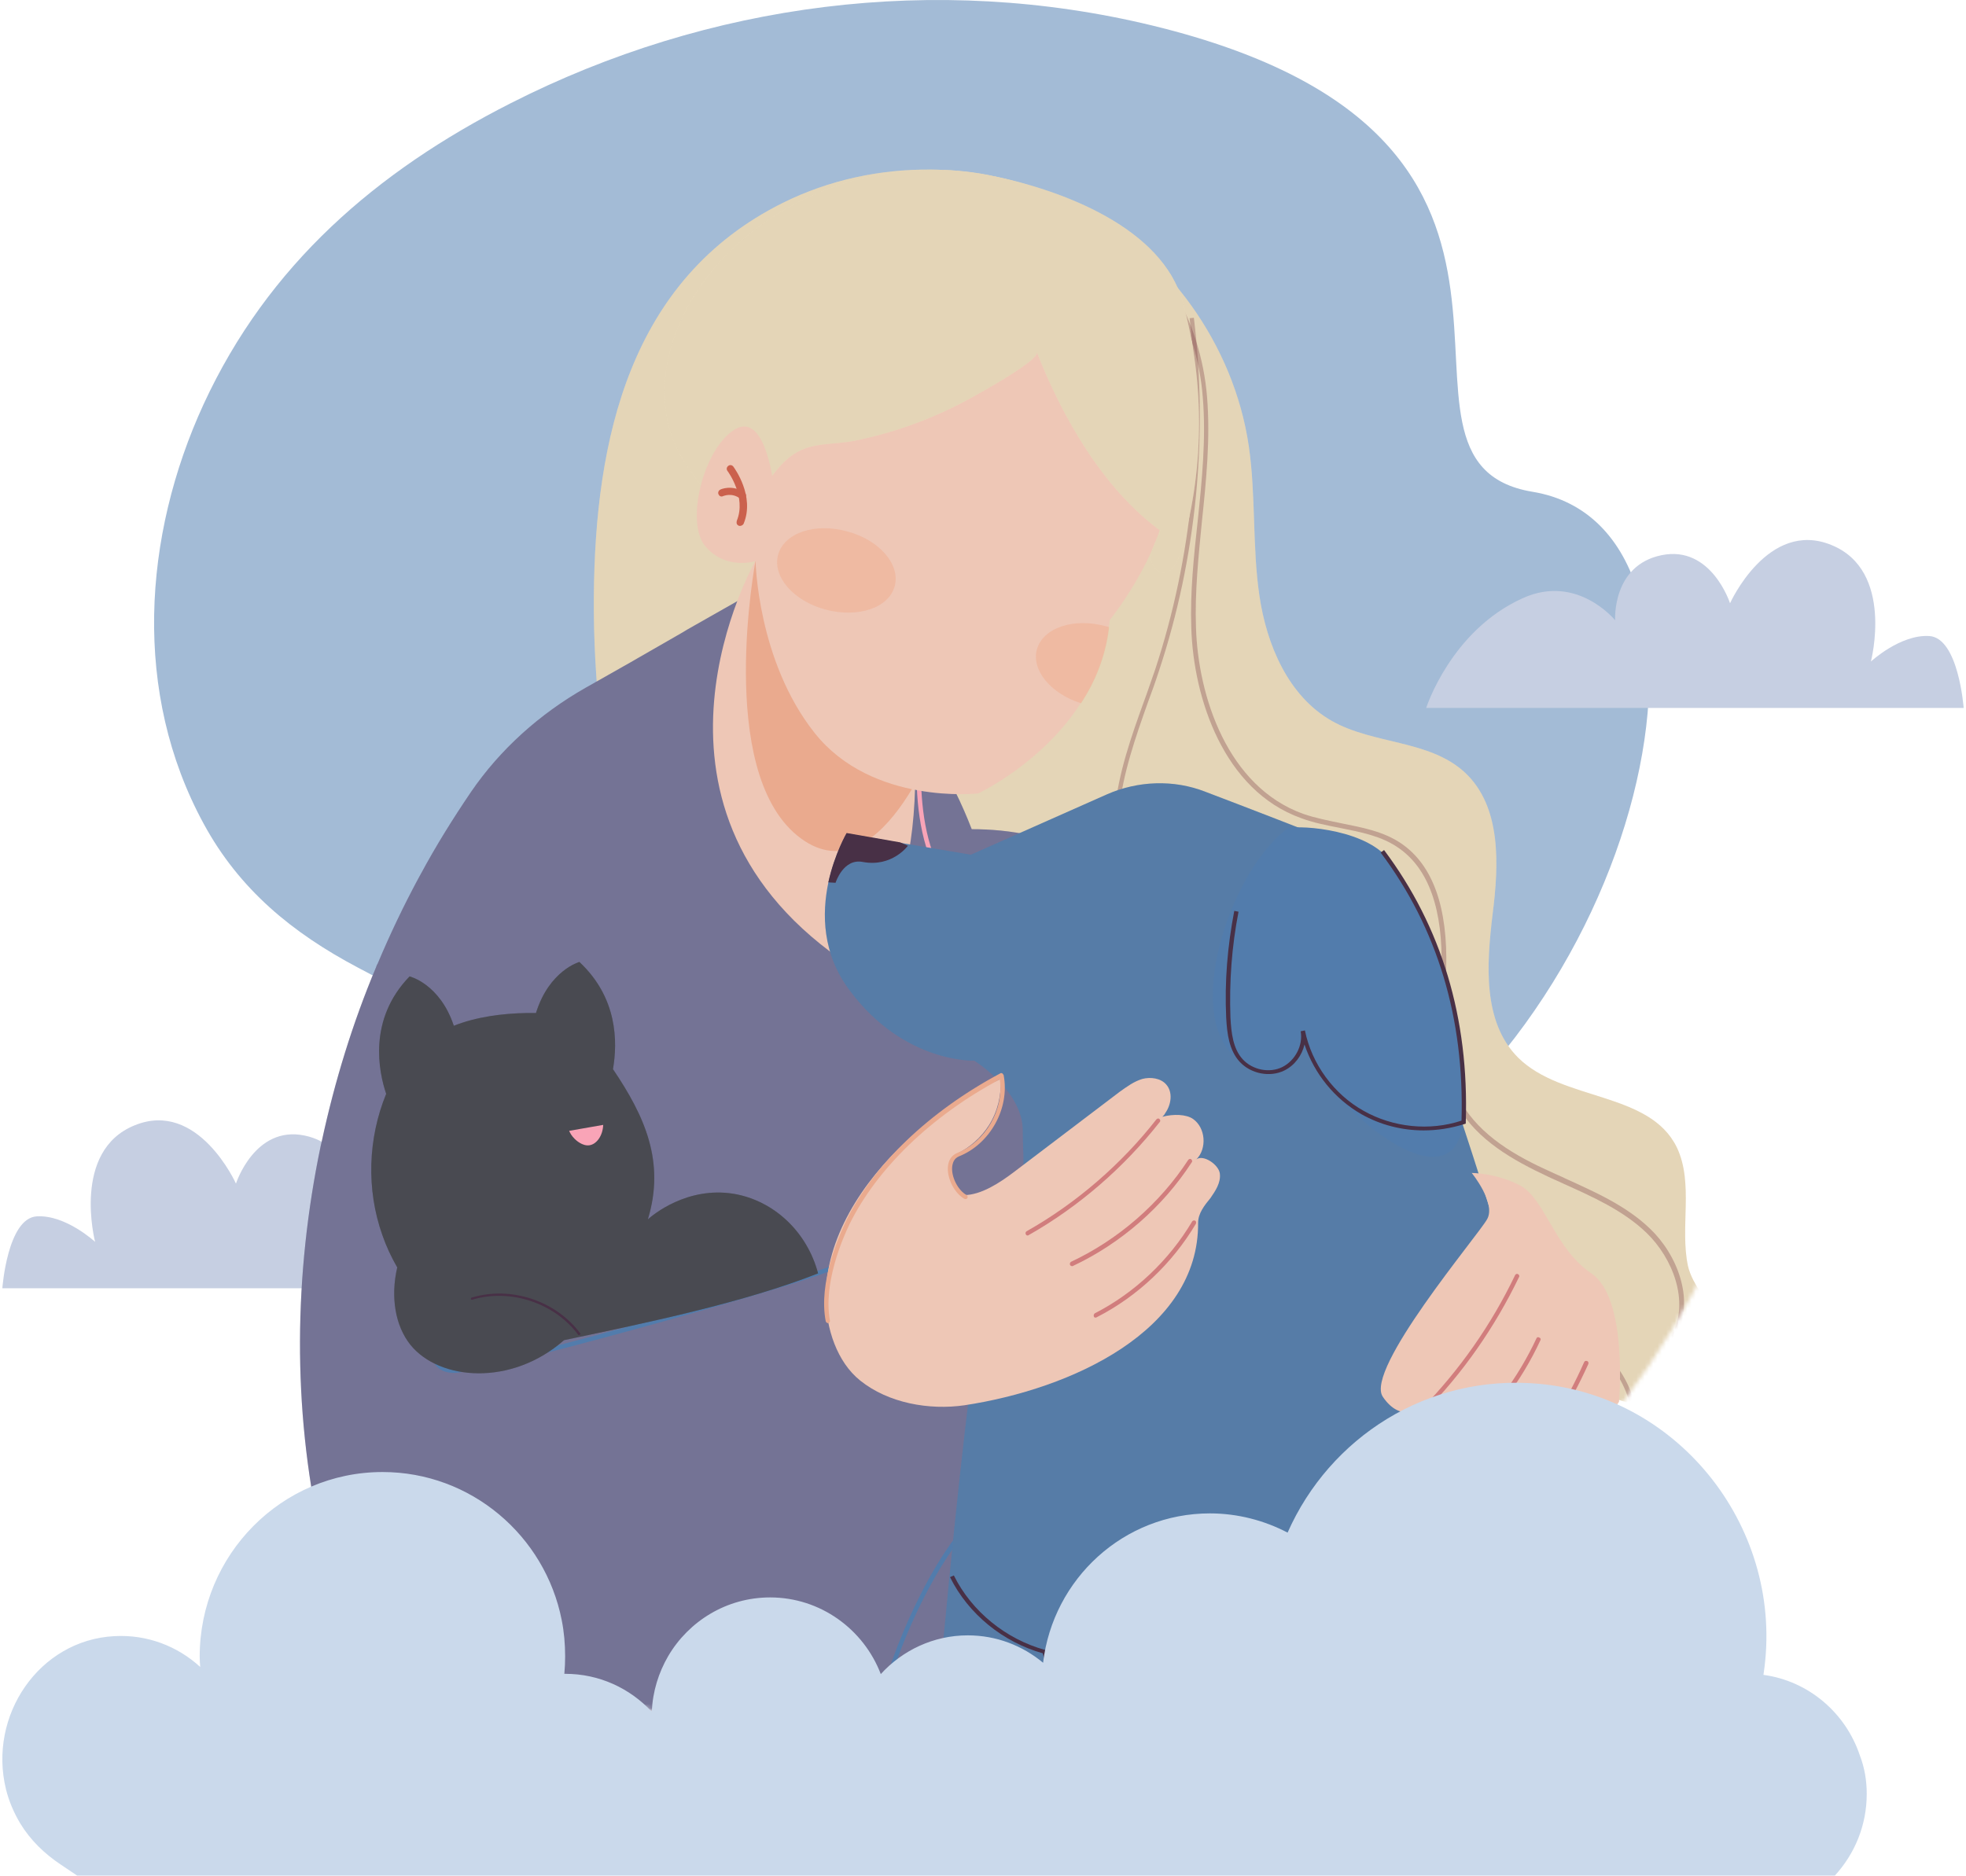 <svg width="462" height="441" viewBox="0 0 462 441" fill="none" xmlns="http://www.w3.org/2000/svg">
<path d="M270.751 5.991C219.951 -6.309 166.551 0.591 119.951 24.291C88.451 40.291 62.951 62.291 47.851 94.991C33.551 126.091 31.151 162.891 47.851 193.591C56.251 209.091 68.751 219.291 84.051 227.391C104.151 238.091 122.951 247.691 146.051 250.791C156.851 252.291 167.851 252.491 178.651 251.391C180.851 251.191 216.151 245.291 215.451 242.091C215.451 242.191 233.751 323.591 310.851 282.791C388.051 242.091 411.651 124.091 360.151 115.591C317.151 108.491 381.551 32.891 270.751 5.991Z" fill="#A3BBD6"/>
<path d="M104.151 276.991C91.351 271.191 82.451 282.191 82.451 282.191C82.451 282.191 83.251 269.291 71.551 266.891C59.851 264.491 55.451 278.191 55.451 278.191C55.451 278.191 46.551 258.391 31.651 264.491C16.751 270.491 22.351 291.891 22.351 291.891C22.351 291.891 15.451 285.491 8.651 285.891C1.751 286.291 0.551 302.791 0.551 302.791H126.851C126.851 302.791 121.051 284.691 104.151 276.991Z" fill="#C6CFE2"/>
<path d="M357.85 140.591C370.65 134.791 379.55 145.791 379.55 145.791C379.55 145.791 378.75 132.891 390.45 130.491C402.15 128.091 406.55 141.791 406.55 141.791C406.55 141.791 415.45 121.991 430.35 128.091C445.25 134.091 439.65 155.491 439.65 155.491C439.65 155.491 446.55 149.091 453.35 149.491C460.25 149.891 461.45 166.391 461.45 166.391H335.15C335.15 166.391 340.95 148.191 357.85 140.591Z" fill="#C6CFE2"/>
<mask id="mask0_965_24037" style="mask-type:luminance" maskUnits="userSpaceOnUse" x="10" y="0" width="413" height="412">
<path d="M216.551 412C330.321 412 422.551 319.771 422.551 206C422.551 92.229 330.321 0 216.551 0C102.78 0 10.551 92.229 10.551 206C10.551 319.771 102.78 412 216.551 412Z" fill="white"/>
</mask>
<g mask="url(#mask0_965_24037)">
<path d="M407.05 325.191C403.65 329.891 397.15 331.391 391.25 331.091C381.85 330.691 372.65 326.691 365.85 320.091C370.65 322.791 374.65 327.291 375.75 332.691C376.85 338.091 374.15 344.291 369.15 346.391C362.85 348.891 355.95 344.591 351.35 339.591C346.85 334.591 343.05 328.491 336.95 325.591C328.15 321.391 317.75 325.491 309.05 329.991C300.35 334.491 290.85 339.591 281.35 337.391C270.15 334.791 263.75 323.191 259.25 312.491C254.75 301.891 249.75 289.991 239.05 285.491C226.35 280.091 211.65 287.791 198.15 285.191C184.05 282.391 174.65 269.191 167.85 256.491C148.95 220.891 139.25 180.491 139.55 140.091C139.85 103.191 147.95 65.591 183.95 47.691C205.45 36.991 231.95 37.291 253.25 48.391C274.45 59.491 289.95 81.091 293.45 104.791C295.15 116.391 294.25 128.391 295.95 139.991C297.65 151.591 302.75 163.691 313.05 169.491C322.85 174.991 335.85 173.891 344.15 181.491C352.85 189.491 352.25 203.191 350.75 214.891C349.35 226.591 348.35 240.191 356.75 248.591C367.15 258.891 387.65 256.491 394.05 269.691C398.05 278.091 394.75 288.491 396.65 297.491C398.65 306.591 413.65 316.091 407.05 325.191Z" fill="#FFECC7"/>
<path d="M407.05 325.191C403.65 329.891 397.15 331.391 391.25 331.091C381.85 330.691 372.65 326.691 365.85 320.091C370.65 322.791 374.65 327.291 375.75 332.691C376.85 338.091 374.15 344.291 369.15 346.391C362.85 348.891 355.95 344.591 351.35 339.591C346.85 334.591 343.05 328.491 336.95 325.591C328.15 321.391 317.75 325.491 309.05 329.991C300.35 334.491 290.85 339.591 281.35 337.391C270.15 334.791 263.75 323.191 259.25 312.491C254.75 301.891 249.75 289.991 239.05 285.491C226.35 280.091 211.65 287.791 198.15 285.191C184.05 282.391 174.65 269.191 167.85 256.491C148.95 220.891 139.25 180.491 139.55 140.091C139.85 103.191 147.95 65.591 183.95 47.691C205.45 36.991 231.95 37.291 253.25 48.391C274.45 59.491 289.95 81.091 293.45 104.791C295.15 116.391 294.25 128.391 295.95 139.991C297.65 151.591 302.75 163.691 313.05 169.491C322.85 174.991 335.85 173.891 344.15 181.491C352.85 189.491 352.25 203.191 350.75 214.891C349.35 226.591 348.35 240.191 356.75 248.591C367.15 258.891 387.65 256.491 394.05 269.691C398.05 278.091 394.75 288.491 396.65 297.491C398.65 306.591 413.65 316.091 407.05 325.191Z" fill="#7C7C7C" fill-opacity="0.2"/>
<g opacity="0.31">
<path d="M383.45 332.79C382.45 321.89 372.75 313.99 364.15 310.19C358.15 307.59 351.65 306.09 345.35 304.59C341.55 303.69 337.55 302.79 333.75 301.59C325.05 298.89 313.55 293.59 308.55 283.19C305.45 276.59 305.25 268.99 305.15 261.59C304.95 252.19 304.75 243.29 298.95 236.79C295.25 232.59 290.15 230.49 284.85 228.29C280.75 226.59 276.45 224.79 272.95 221.99C264.75 215.49 260.65 203.69 261.95 190.49C262.85 181.59 265.85 173.09 268.85 164.79C269.75 162.39 270.55 159.89 271.45 157.39C280.15 130.99 282.95 102.39 279.55 74.79L280.55 74.69C283.95 102.49 281.15 131.19 272.35 157.69C271.55 160.19 270.65 162.69 269.75 165.09C266.85 173.29 263.85 181.79 262.95 190.59C261.65 203.49 265.55 214.99 273.55 221.19C276.95 223.89 281.15 225.69 285.25 227.39C290.45 229.59 295.95 231.89 299.75 236.19C305.85 243.09 306.05 252.49 306.15 261.69C306.25 268.99 306.45 276.49 309.45 282.89C314.25 292.99 325.45 298.19 334.05 300.79C337.85 301.99 341.85 302.89 345.65 303.79C351.95 305.29 358.55 306.79 364.65 309.39C373.55 313.29 383.55 321.49 384.55 332.79H383.45Z" fill="#732F3C"/>
</g>
<g opacity="0.31">
<path d="M405.65 326.491C399.45 325.791 393.95 320.391 392.85 313.991V313.791L392.95 313.691C397.05 305.791 393.05 295.691 386.95 289.791C381.45 284.491 374.25 281.291 367.35 278.191C366.15 277.591 364.85 277.091 363.65 276.491C355.75 272.791 347.05 267.991 342.45 259.791C337.85 251.591 338.25 241.791 338.55 232.391C338.65 230.891 338.65 229.391 338.75 227.991C339.15 213.791 335.75 204.191 328.65 199.291C324.65 196.491 319.85 195.591 314.85 194.591C311.85 193.991 308.65 193.391 305.75 192.291C287.55 185.791 280.45 164.091 279.95 147.591C279.65 139.191 280.55 130.691 281.45 122.491C282.45 112.991 283.45 103.091 282.65 93.391C281.35 76.291 271.75 56.291 253.75 52.591L253.95 51.591C272.35 55.391 282.25 75.791 283.65 93.291C284.45 103.091 283.45 112.991 282.45 122.491C281.65 130.691 280.75 139.091 281.05 147.491C281.55 163.691 288.45 184.891 306.25 191.291C309.15 192.291 312.25 192.891 315.15 193.491C320.05 194.491 325.15 195.391 329.35 198.291C336.75 203.391 340.25 213.291 339.85 227.791C339.85 229.291 339.75 230.691 339.65 232.191C339.25 241.491 338.95 251.091 343.35 259.091C347.85 266.991 356.35 271.791 364.15 275.291C365.35 275.891 366.65 276.391 367.85 276.991C374.85 280.191 382.15 283.391 387.75 288.791C394.15 294.891 398.25 305.391 394.05 313.791C395.15 319.591 400.35 324.691 405.95 325.291L405.65 326.491Z" fill="#732F3C"/>
</g>
<path d="M291.549 374.791C291.549 375.091 291.549 375.491 291.449 375.791C290.449 390.591 288.249 405.191 284.249 418.291C259.949 420.691 251.249 421.691 238.349 421.291C238.049 421.291 237.649 421.291 237.349 421.291C229.549 420.991 220.049 420.191 204.649 418.991C204.349 418.991 203.949 418.991 203.649 418.891C200.649 418.691 197.349 418.391 193.849 418.091L177.449 413.791L176.349 413.491L98.049 393.091C93.149 390.991 89.149 387.791 85.849 383.791C85.549 383.491 85.349 383.191 85.049 382.791C80.949 377.591 78.149 371.191 76.249 364.591C76.149 364.191 76.049 363.891 75.949 363.591C75.649 362.591 75.449 361.591 75.249 360.591C68.749 330.891 69.049 299.591 75.349 269.391C75.449 268.991 75.549 268.491 75.649 268.091C78.649 254.191 82.849 240.491 88.349 227.391C88.449 227.091 88.549 226.791 88.749 226.491C91.649 219.591 94.849 212.891 98.349 206.391C98.549 206.091 98.649 205.791 98.849 205.491C102.449 198.791 106.449 192.391 110.649 186.191C117.549 176.091 126.849 167.791 137.549 161.691L148.149 155.691L150.049 154.591L160.149 148.791L161.649 147.891L176.449 139.491C183.049 142.691 192.449 147.991 201.849 156.391C202.049 156.591 202.349 156.791 202.549 157.091C207.049 161.191 211.549 165.991 215.649 171.691C215.949 172.091 216.249 172.591 216.649 172.991C217.349 173.991 218.149 175.091 218.849 176.191C223.149 182.791 226.149 189.191 228.349 194.891C236.649 194.891 248.549 196.291 259.349 203.591C262.449 205.691 268.949 210.491 274.949 223.491C275.249 224.091 275.549 224.691 275.749 225.291C279.549 233.891 282.949 245.791 285.249 262.291C285.349 262.591 285.349 262.991 285.349 263.291C285.749 266.491 286.149 269.791 286.449 273.291C287.649 286.491 291.249 312.291 292.049 340.991C292.049 341.391 292.049 341.691 292.049 341.991C292.349 352.791 292.249 363.791 291.549 374.791Z" fill="#73729C"/>
<path d="M291.549 374.791C291.549 375.091 291.549 375.491 291.449 375.791C290.449 390.591 288.249 405.191 284.249 418.291C259.949 420.691 251.249 421.691 238.349 421.291C238.049 421.291 237.649 421.291 237.349 421.291C229.549 420.991 220.049 420.191 204.649 418.991C204.349 418.991 203.949 418.991 203.649 418.891C200.649 418.691 197.349 418.391 193.849 418.091L177.449 413.791L176.349 413.491L98.049 393.091C93.149 390.991 89.149 387.791 85.849 383.791C85.549 383.491 85.349 383.191 85.049 382.791C80.949 377.591 78.149 371.191 76.249 364.591C76.149 364.191 76.049 363.891 75.949 363.591C75.649 362.591 75.449 361.591 75.249 360.591C68.749 330.891 69.049 299.591 75.349 269.391C75.449 268.991 75.549 268.491 75.649 268.091C78.649 254.191 82.849 240.491 88.349 227.391C88.449 227.091 88.549 226.791 88.749 226.491C91.649 219.591 94.849 212.891 98.349 206.391C98.549 206.091 98.649 205.791 98.849 205.491C102.449 198.791 106.449 192.391 110.649 186.191C117.549 176.091 126.849 167.791 137.549 161.691L148.149 155.691L150.049 154.591L160.149 148.791L161.649 147.891L176.449 139.491C183.049 142.691 192.449 147.991 201.849 156.391C202.049 156.591 202.349 156.791 202.549 157.091C207.049 161.191 211.549 165.991 215.649 171.691C215.949 172.091 216.249 172.591 216.649 172.991C217.349 173.991 218.149 175.091 218.849 176.191C223.149 182.791 226.149 189.191 228.349 194.891C236.649 194.891 248.549 196.291 259.349 203.591C262.449 205.691 268.949 210.491 274.949 223.491C275.249 224.091 275.549 224.691 275.749 225.291C279.549 233.891 282.949 245.791 285.249 262.291C285.349 262.591 285.349 262.991 285.349 263.291C285.749 266.491 286.149 269.791 286.449 273.291C287.649 286.491 291.249 312.291 292.049 340.991C292.049 341.391 292.049 341.691 292.049 341.991C292.349 352.791 292.249 363.791 291.549 374.791Z" fill="#7C7C7C" fill-opacity="0.2"/>
<path d="M291.948 341.09C286.348 342.89 280.948 343.89 275.648 344.09C272.248 344.19 268.848 343.99 265.448 343.89C259.448 343.59 253.148 343.29 247.248 344.69C236.248 347.49 226.648 356.09 218.648 370.39C211.348 383.49 204.348 401.89 203.648 418.79C203.948 418.79 204.348 418.79 204.648 418.89C205.348 402.19 212.248 383.89 219.548 370.99C227.448 356.99 236.848 348.49 247.548 345.79C250.948 344.99 254.348 344.69 257.848 344.69C260.448 344.69 262.948 344.79 265.548 344.99C268.948 345.19 272.348 345.39 275.848 345.19C281.048 344.99 286.548 343.99 292.148 342.29C292.048 341.79 292.048 341.49 291.948 341.09Z" fill="#527CAC"/>
<path d="M284.948 374.69C269.348 375.19 254.248 383.59 245.548 396.49C240.648 403.79 237.848 412.39 237.348 421.09C237.648 421.09 238.048 421.09 238.348 421.09C238.848 412.49 241.648 404.09 246.448 396.99C254.948 384.29 269.748 376.09 285.048 375.59C287.148 375.49 289.348 375.59 291.548 375.69C291.548 375.39 291.548 374.99 291.648 374.69C289.348 374.69 287.148 374.59 284.948 374.69Z" fill="#F9A4B7"/>
<path d="M274.848 223.59C272.048 221.69 269.248 219.99 265.948 218.99C263.348 218.19 260.748 217.99 258.148 217.99C255.748 217.99 253.248 218.19 250.848 218.39C246.048 218.79 241.048 219.19 236.348 217.99C228.448 215.79 221.648 208.49 218.648 198.79C216.048 190.29 216.248 180.89 216.648 172.99C216.348 172.59 216.048 172.09 215.648 171.69C215.248 179.89 214.848 189.89 217.648 199.09C220.748 209.09 227.848 216.69 236.048 218.99C240.848 220.29 245.948 219.89 250.848 219.49C255.748 219.09 260.848 218.69 265.648 219.99C269.248 221.09 272.548 223.09 275.648 225.39C275.348 224.79 275.048 224.19 274.848 223.59Z" fill="#F9A4B7"/>
<path d="M177.549 131.791C177.549 131.791 144.949 188.491 197.449 225.391C197.449 225.391 214.049 223.291 215.049 184.791C215.049 184.891 188.349 178.791 177.549 131.791Z" fill="#EEC7B6"/>
<path d="M177.549 131.791C177.549 131.791 168.249 180.791 187.349 196.391C206.449 211.991 220.649 172.291 220.649 172.291L177.549 131.791Z" fill="#EAAA8E"/>
<path d="M274.249 112.691C275.549 127.491 260.749 145.791 260.749 145.791C260.749 146.391 260.649 146.891 260.549 147.391C259.749 154.291 257.249 160.291 253.949 165.291C244.849 179.491 229.849 186.491 229.849 186.491C229.849 186.491 204.949 189.291 191.449 172.291C177.949 155.291 177.549 131.791 177.549 131.791C148.349 95.49 163.949 71.091 180.949 57.391C193.049 47.691 208.549 43.391 223.949 45.09C289.449 52.191 273.049 99.091 274.249 112.691Z" fill="#EEC7B6"/>
<path d="M277.949 70.991C283.249 90.291 283.049 111.091 277.249 130.291C276.649 132.191 275.549 134.491 273.549 134.591C271.849 134.691 270.549 132.891 270.449 131.091C270.349 129.391 272.049 126.291 272.749 124.791C259.249 114.891 249.749 98.291 243.649 82.791C244.449 84.791 226.949 94.291 225.049 95.191C217.549 98.991 209.549 101.791 201.349 103.491C194.649 104.891 189.749 103.491 184.549 108.291C178.949 113.591 175.749 122.091 175.449 129.591C170.749 122.891 166.149 116.191 161.449 109.491C154.949 100.091 154.849 88.591 158.949 77.891C163.049 67.191 170.949 58.291 180.349 51.791C195.249 41.591 214.349 37.691 232.049 41.091C249.849 44.591 273.149 53.591 277.949 70.991Z" fill="#FFECC7"/>
<path d="M277.949 70.991C283.249 90.291 283.049 111.091 277.249 130.291C276.649 132.191 275.549 134.491 273.549 134.591C271.849 134.691 270.549 132.891 270.449 131.091C270.349 129.391 272.049 126.291 272.749 124.791C259.249 114.891 249.749 98.291 243.649 82.791C244.449 84.791 226.949 94.291 225.049 95.191C217.549 98.991 209.549 101.791 201.349 103.491C194.649 104.891 189.749 103.491 184.549 108.291C178.949 113.591 175.749 122.091 175.449 129.591C170.749 122.891 166.149 116.191 161.449 109.491C154.949 100.091 154.849 88.591 158.949 77.891C163.049 67.191 170.949 58.291 180.349 51.791C195.249 41.591 214.349 37.691 232.049 41.091C249.849 44.591 273.149 53.591 277.949 70.991Z" fill="#7C7C7C" fill-opacity="0.2"/>
<g opacity="0.32">
<path d="M182.85 130.391C181.45 135.491 186.45 141.291 194.05 143.291C201.65 145.291 208.85 142.891 210.25 137.791C211.65 132.691 206.65 126.891 199.05 124.891C191.45 122.791 184.25 125.291 182.85 130.391Z" fill="#F29E79"/>
</g>
<g opacity="0.32">
<path d="M260.649 147.391C259.849 154.291 257.349 160.291 254.049 165.291C246.949 163.091 242.349 157.491 243.649 152.691C245.049 147.591 252.249 145.091 259.849 147.191C260.149 147.291 260.349 147.291 260.649 147.391Z" fill="#F29E79"/>
</g>
<path d="M181.948 115.291C181.948 115.291 180.248 96.591 172.748 100.891C165.348 105.291 160.948 122.691 165.748 128.391C170.548 134.091 177.548 131.891 177.548 131.891C178.548 130.391 179.748 128.391 180.648 125.791C182.048 121.391 182.048 117.591 181.948 115.291Z" fill="#EEC7B6"/>
<path d="M173.35 123.391C173.05 123.191 173.05 122.791 173.15 122.391C175.45 116.791 171.05 110.791 170.95 110.691C170.65 110.291 170.75 109.791 171.15 109.491C171.55 109.191 172.05 109.291 172.35 109.691C172.55 109.991 177.45 116.591 174.75 123.091C174.55 123.491 174.05 123.691 173.65 123.591C173.45 123.491 173.35 123.391 173.35 123.391Z" fill="#CB614D"/>
<path d="M169.05 116.491C168.95 116.391 168.95 116.291 168.85 116.191C168.65 115.791 168.85 115.291 169.25 115.091C169.35 114.991 172.15 113.791 174.95 115.791C175.35 116.091 175.45 116.591 175.15 116.991C174.85 117.391 174.35 117.491 173.95 117.191C171.95 115.691 170.05 116.591 169.95 116.591C169.65 116.791 169.25 116.691 169.05 116.491Z" fill="#CB614D"/>
<path d="M236.15 284.191C236.45 283.791 239.15 281.091 240.15 276.691C240.85 273.791 240.35 271.091 240.35 265.691C240.35 256.391 228.95 249.291 228.95 249.291C228.95 249.291 212.55 249.991 199.75 232.891C193.15 224.191 193.15 214.691 194.65 207.491C196.15 200.691 198.95 195.891 198.95 195.891L211.55 198.091L228.15 200.891L260.15 186.691C267.45 183.491 275.85 183.191 283.25 186.091C293.25 189.891 307.25 195.291 315.65 198.691C329.85 204.391 376.15 372.491 376.15 372.491C363.15 384.091 337.15 404.191 298.45 414.691C264.35 423.991 235.25 421.791 218.65 419.291C226.75 325.491 232.25 288.891 236.15 284.191Z" fill="#527CAC"/>
<path d="M236.15 284.191C236.45 283.791 239.15 281.091 240.15 276.691C240.85 273.791 240.35 271.091 240.35 265.691C240.35 256.391 228.95 249.291 228.95 249.291C228.95 249.291 212.55 249.991 199.75 232.891C193.15 224.191 193.15 214.691 194.65 207.491C196.15 200.691 198.95 195.891 198.95 195.891L211.55 198.091L228.15 200.891L260.15 186.691C267.45 183.491 275.85 183.191 283.25 186.091C293.25 189.891 307.25 195.291 315.65 198.691C329.85 204.391 376.15 372.491 376.15 372.491C363.15 384.091 337.15 404.191 298.45 414.691C264.35 423.991 235.25 421.791 218.65 419.291C226.75 325.491 232.25 288.891 236.15 284.191Z" fill="#7C7C7C" fill-opacity="0.1"/>
<path d="M213.35 198.791C213.35 198.791 209.65 203.891 202.75 202.591C198.15 201.691 196.35 207.491 196.35 207.491L194.65 207.391C196.15 200.591 198.95 195.791 198.95 195.791L211.55 197.991L213.35 198.791Z" fill="#483046"/>
<path d="M256.55 437.691C254.35 429.291 252.55 420.991 250.75 412.991C249.05 405.091 247.15 396.891 245.05 388.591C235.75 385.991 227.55 379.391 223.25 370.691L224.15 370.291C228.35 378.791 236.45 385.291 245.55 387.791L245.85 387.891L245.95 388.191C248.15 396.591 249.95 404.891 251.75 412.891C253.55 420.891 255.35 429.191 257.45 437.591L256.55 437.691Z" fill="#483046"/>
<path d="M302.451 194.791C303.651 193.891 319.651 194.391 325.951 201.491C332.251 208.591 346.751 239.191 343.851 263.691C340.951 288.191 302.951 250.891 306.051 242.291C306.051 242.291 305.751 257.991 291.651 249.391C277.451 240.691 288.351 205.591 302.451 194.791Z" fill="#527CAC"/>
<path d="M334.549 265.691C329.449 265.691 324.349 264.391 319.949 261.891C313.649 258.291 308.849 252.391 306.549 245.491C305.949 248.091 304.249 250.391 301.849 251.591C298.449 253.291 293.949 252.391 291.349 249.591C288.849 246.891 288.349 242.991 288.149 239.191C287.749 230.791 288.449 222.391 290.049 214.091L291.049 214.291C289.449 222.491 288.849 230.791 289.149 239.191C289.349 242.791 289.749 246.491 292.049 248.991C294.349 251.491 298.349 252.291 301.349 250.791C304.349 249.291 306.249 245.691 305.649 242.391L306.649 242.191C308.249 250.091 313.449 257.191 320.449 261.091C327.349 264.991 335.949 265.891 343.449 263.391C344.149 239.291 337.749 218.091 324.449 200.391L325.249 199.791C338.749 217.791 345.249 239.291 344.449 263.791V264.091L344.149 264.191C340.949 265.191 337.749 265.691 334.549 265.691Z" fill="#483046"/>
<path d="M106.749 322.69C104.649 322.69 103.149 321.99 102.249 320.69C98.949 315.89 105.749 303.79 106.049 303.29L106.949 303.79C106.849 303.89 100.149 315.79 103.049 320.09C103.949 321.39 105.749 321.89 108.349 321.49C122.649 319.49 192.549 299.19 194.849 297.69L195.449 298.49C192.249 300.69 121.949 320.59 108.549 322.49C107.849 322.59 107.249 322.69 106.749 322.69Z" fill="#527CAC"/>
<path d="M286.65 275.791C286.35 273.691 282.75 271.291 281.15 272.491C283.65 269.991 283.35 265.091 280.35 262.991C278.75 261.891 275.75 261.791 273.15 262.491C273.45 262.191 273.65 261.991 273.85 261.591C275.25 259.591 275.65 256.691 274.05 254.891C272.75 253.391 270.35 253.091 268.45 253.591C266.45 254.191 264.85 255.391 263.15 256.591C254.85 262.891 246.55 269.191 238.25 275.491C234.95 277.991 230.55 280.891 226.55 280.891C226.45 280.791 226.45 280.691 226.35 280.591C226.05 280.291 225.75 279.991 225.45 279.791C224.25 278.791 223.45 277.391 223.15 275.891C223.05 275.491 223.05 275.191 223.05 274.791C223.45 273.491 224.05 272.291 224.85 271.191C227.95 269.691 230.65 267.291 232.45 264.391C234.45 261.191 235.35 257.391 235.15 253.591C233.55 254.391 231.95 254.991 230.35 255.791C225.15 258.291 220.35 261.791 215.95 265.591C214.95 266.391 214.05 267.291 213.15 268.091C202.65 277.791 193.95 290.991 194.05 305.191C194.15 312.191 196.65 320.091 202.15 324.491C208.75 329.791 218.35 331.491 226.65 330.291C251.75 326.491 281.75 312.791 281.55 287.391C281.55 285.191 283.05 283.291 284.45 281.591C285.55 279.991 286.95 277.991 286.65 275.791Z" fill="#EEC7B6"/>
<path d="M241.45 290.391C241.25 290.391 241.15 290.291 241.05 290.091C240.95 289.891 240.95 289.591 241.25 289.391C252.95 282.791 263.55 273.591 271.75 263.091C271.95 262.891 272.25 262.791 272.45 262.991C272.65 263.191 272.75 263.491 272.55 263.691C264.15 274.391 253.55 283.591 241.75 290.291C241.65 290.391 241.55 290.391 241.45 290.391Z" fill="#D17D7D"/>
<path d="M251.949 297.591C251.749 297.591 251.549 297.491 251.449 297.291C251.349 296.991 251.449 296.791 251.649 296.591C262.749 291.391 272.549 282.891 279.249 272.591C279.449 272.391 279.749 272.291 279.949 272.491C280.149 272.691 280.249 272.991 280.049 273.191C273.249 283.691 263.349 292.291 252.049 297.591C252.049 297.591 252.049 297.591 251.949 297.591Z" fill="#D17D7D"/>
<path d="M257.449 309.691C257.249 309.691 257.049 309.591 257.049 309.391C256.949 309.191 257.049 308.891 257.249 308.691C266.649 303.891 274.749 296.191 280.149 287.091C280.249 286.891 280.549 286.791 280.849 286.891C281.049 286.991 281.149 287.291 281.049 287.591C275.549 296.891 267.349 304.691 257.749 309.591C257.549 309.691 257.549 309.691 257.449 309.691Z" fill="#D17D7D"/>
<path d="M194.55 310.991C194.35 310.991 194.15 310.791 194.05 310.591C192.25 301.391 197.25 290.291 198.75 287.091C205.25 273.691 218.55 261.091 235.05 252.291C235.15 252.191 235.35 252.191 235.55 252.291C235.65 252.391 235.75 252.491 235.85 252.691C237.35 260.491 232.65 268.891 225.35 271.791C224.15 272.291 223.85 273.391 223.75 274.291C223.55 276.691 225.15 279.791 227.15 280.891C227.35 280.991 227.45 281.291 227.35 281.591C227.25 281.791 226.95 281.891 226.65 281.791C224.35 280.491 222.55 277.091 222.75 274.291C222.85 272.691 223.65 271.491 224.95 270.991C231.65 268.291 235.95 260.791 234.95 253.691C218.85 262.291 206.05 274.691 199.65 287.691C198.15 290.791 193.35 301.591 195.05 310.491C195.05 310.691 194.85 310.991 194.55 310.991Z" fill="#EAAA8E"/>
<path d="M345.85 275.69C345.85 275.69 351.65 282.79 349.45 286.59C347.25 290.49 320.65 321.89 324.95 328.29C329.25 334.69 334.35 330.89 334.35 330.89C334.35 330.89 329.35 337.29 335.05 340.49C338.65 342.49 341.85 340.49 342.95 337.29C342.55 340.59 340.55 343.79 344.05 346.49C347.55 349.29 353.85 347.89 355.95 344.29C355.65 347.99 357.55 351.79 362.45 350.09C369.65 347.49 380.45 329.49 380.45 329.49C380.45 329.49 382.65 305.09 373.95 299.29C365.35 293.49 363.15 281.99 357.35 278.69C351.65 275.69 345.85 275.69 345.85 275.69Z" fill="#EEC7B6"/>
<path d="M334.149 332.191C334.049 332.191 333.849 332.191 333.849 332.091C333.649 331.891 333.649 331.591 333.849 331.391C342.949 322.091 350.449 311.391 356.049 299.691C356.149 299.491 356.449 299.291 356.749 299.491C356.949 299.591 357.149 299.891 356.949 300.191C351.249 311.991 343.749 322.791 334.549 332.091C334.349 332.091 334.249 332.191 334.149 332.191Z" fill="#D17D7D"/>
<path d="M343.351 339.79C343.251 339.79 343.051 339.69 342.951 339.59C342.751 339.39 342.751 339.09 342.951 338.89C350.551 332.19 356.751 323.79 361.051 314.59C361.151 314.29 361.451 314.19 361.751 314.39C362.051 314.49 362.151 314.79 361.951 315.09C357.651 324.39 351.251 332.89 343.651 339.69C343.551 339.69 343.451 339.79 343.351 339.79Z" fill="#D17D7D"/>
<path d="M356.251 347.091C356.151 347.091 356.051 347.091 355.951 346.991C355.751 346.791 355.751 346.491 355.851 346.291C362.551 338.391 368.051 329.691 372.251 320.191C372.351 319.891 372.651 319.791 372.951 319.891C373.251 319.991 373.351 320.291 373.251 320.591C368.951 330.091 363.451 338.991 356.651 346.891C356.451 346.991 356.351 347.091 356.251 347.091Z" fill="#D17D7D"/>
<path d="M192.249 299.291C189.649 289.491 181.849 282.191 172.449 280.591C161.449 278.791 153.349 285.591 152.249 286.591C156.349 273.091 151.549 262.391 144.049 251.291C145.149 244.891 145.149 234.491 136.149 226.091C136.149 226.091 129.049 228.091 125.949 238.091C125.249 238.091 124.549 238.091 123.849 238.091C118.049 238.191 111.949 238.991 106.649 241.091C103.349 231.191 96.249 229.491 96.249 229.491C86.349 239.691 89.049 252.091 90.749 257.091C86.449 267.591 86.049 279.591 89.849 290.291C90.749 292.891 91.949 295.491 93.349 297.891C91.749 304.791 92.849 311.591 96.449 316.091C103.249 324.491 120.149 325.891 132.549 314.991C152.549 310.791 175.049 306.091 192.249 299.291Z" fill="#3D3F47"/>
<path d="M192.249 299.291C189.649 289.491 181.849 282.191 172.449 280.591C161.449 278.791 153.349 285.591 152.249 286.591C156.349 273.091 151.549 262.391 144.049 251.291C145.149 244.891 145.149 234.491 136.149 226.091C136.149 226.091 129.049 228.091 125.949 238.091C125.249 238.091 124.549 238.091 123.849 238.091C118.049 238.191 111.949 238.991 106.649 241.091C103.349 231.191 96.249 229.491 96.249 229.491C86.349 239.691 89.049 252.091 90.749 257.091C86.449 267.591 86.049 279.591 89.849 290.291C90.749 292.891 91.949 295.491 93.349 297.891C91.749 304.791 92.849 311.591 96.449 316.091C103.249 324.491 120.149 325.891 132.549 314.991C152.549 310.791 175.049 306.091 192.249 299.291Z" fill="#7C7C7C" fill-opacity="0.2"/>
<path d="M133.75 265.791L141.75 264.391C141.65 266.991 140.15 268.991 138.45 269.191C136.85 269.391 135.35 267.991 135.05 267.691C134.35 266.991 133.95 266.291 133.75 265.791Z" fill="#F9A4B7"/>
<path d="M136.048 313.791C135.948 313.791 135.848 313.791 135.848 313.691C130.248 306.191 119.848 302.791 110.948 305.491C110.848 305.491 110.648 305.491 110.648 305.291C110.648 305.191 110.648 304.991 110.848 304.991C119.948 302.191 130.648 305.691 136.348 313.391C136.448 313.491 136.448 313.691 136.248 313.691C136.148 313.791 136.048 313.791 136.048 313.791Z" fill="#483046"/>
</g>
<path d="M438.671 421.646C438.671 429.076 435.823 435.763 431.179 440.84H18.134L14.357 438.301C10.519 435.763 7.175 432.543 4.76 428.58C3.213 425.98 2.098 423.318 1.417 420.593C-2.855 403.257 9.157 385.487 26.865 384.558C34.666 384.124 41.786 386.973 47.049 391.802C46.987 390.997 46.926 390.192 46.926 389.387C46.926 365.426 66.181 345.984 89.895 345.984C110.699 345.984 128.098 360.968 131.999 380.781C132.556 383.567 132.804 386.415 132.804 389.325C132.804 390.688 132.742 392.05 132.618 393.412H132.804C140.853 393.412 148.035 396.817 153.174 402.328C153.36 397.56 154.784 393.102 157.013 389.263C161.842 381.029 170.758 375.456 180.975 375.456C192.801 375.456 202.955 382.948 206.98 393.474C212.057 387.901 219.363 384.372 227.412 384.372C234.161 384.372 240.291 386.787 245.12 390.811C247.473 371.06 264.066 355.705 284.313 355.705C290.876 355.705 297.13 357.376 302.578 360.225C312.423 337.935 335.394 322.889 361.585 325.242C395.02 328.214 419.415 359.729 414.461 393.226C414.461 393.35 414.4 393.536 414.4 393.66C424.987 395.084 433.717 402.576 437.061 412.606C438.175 415.516 438.671 418.488 438.671 421.646Z" fill="#CAD9EB"/>
</svg>
